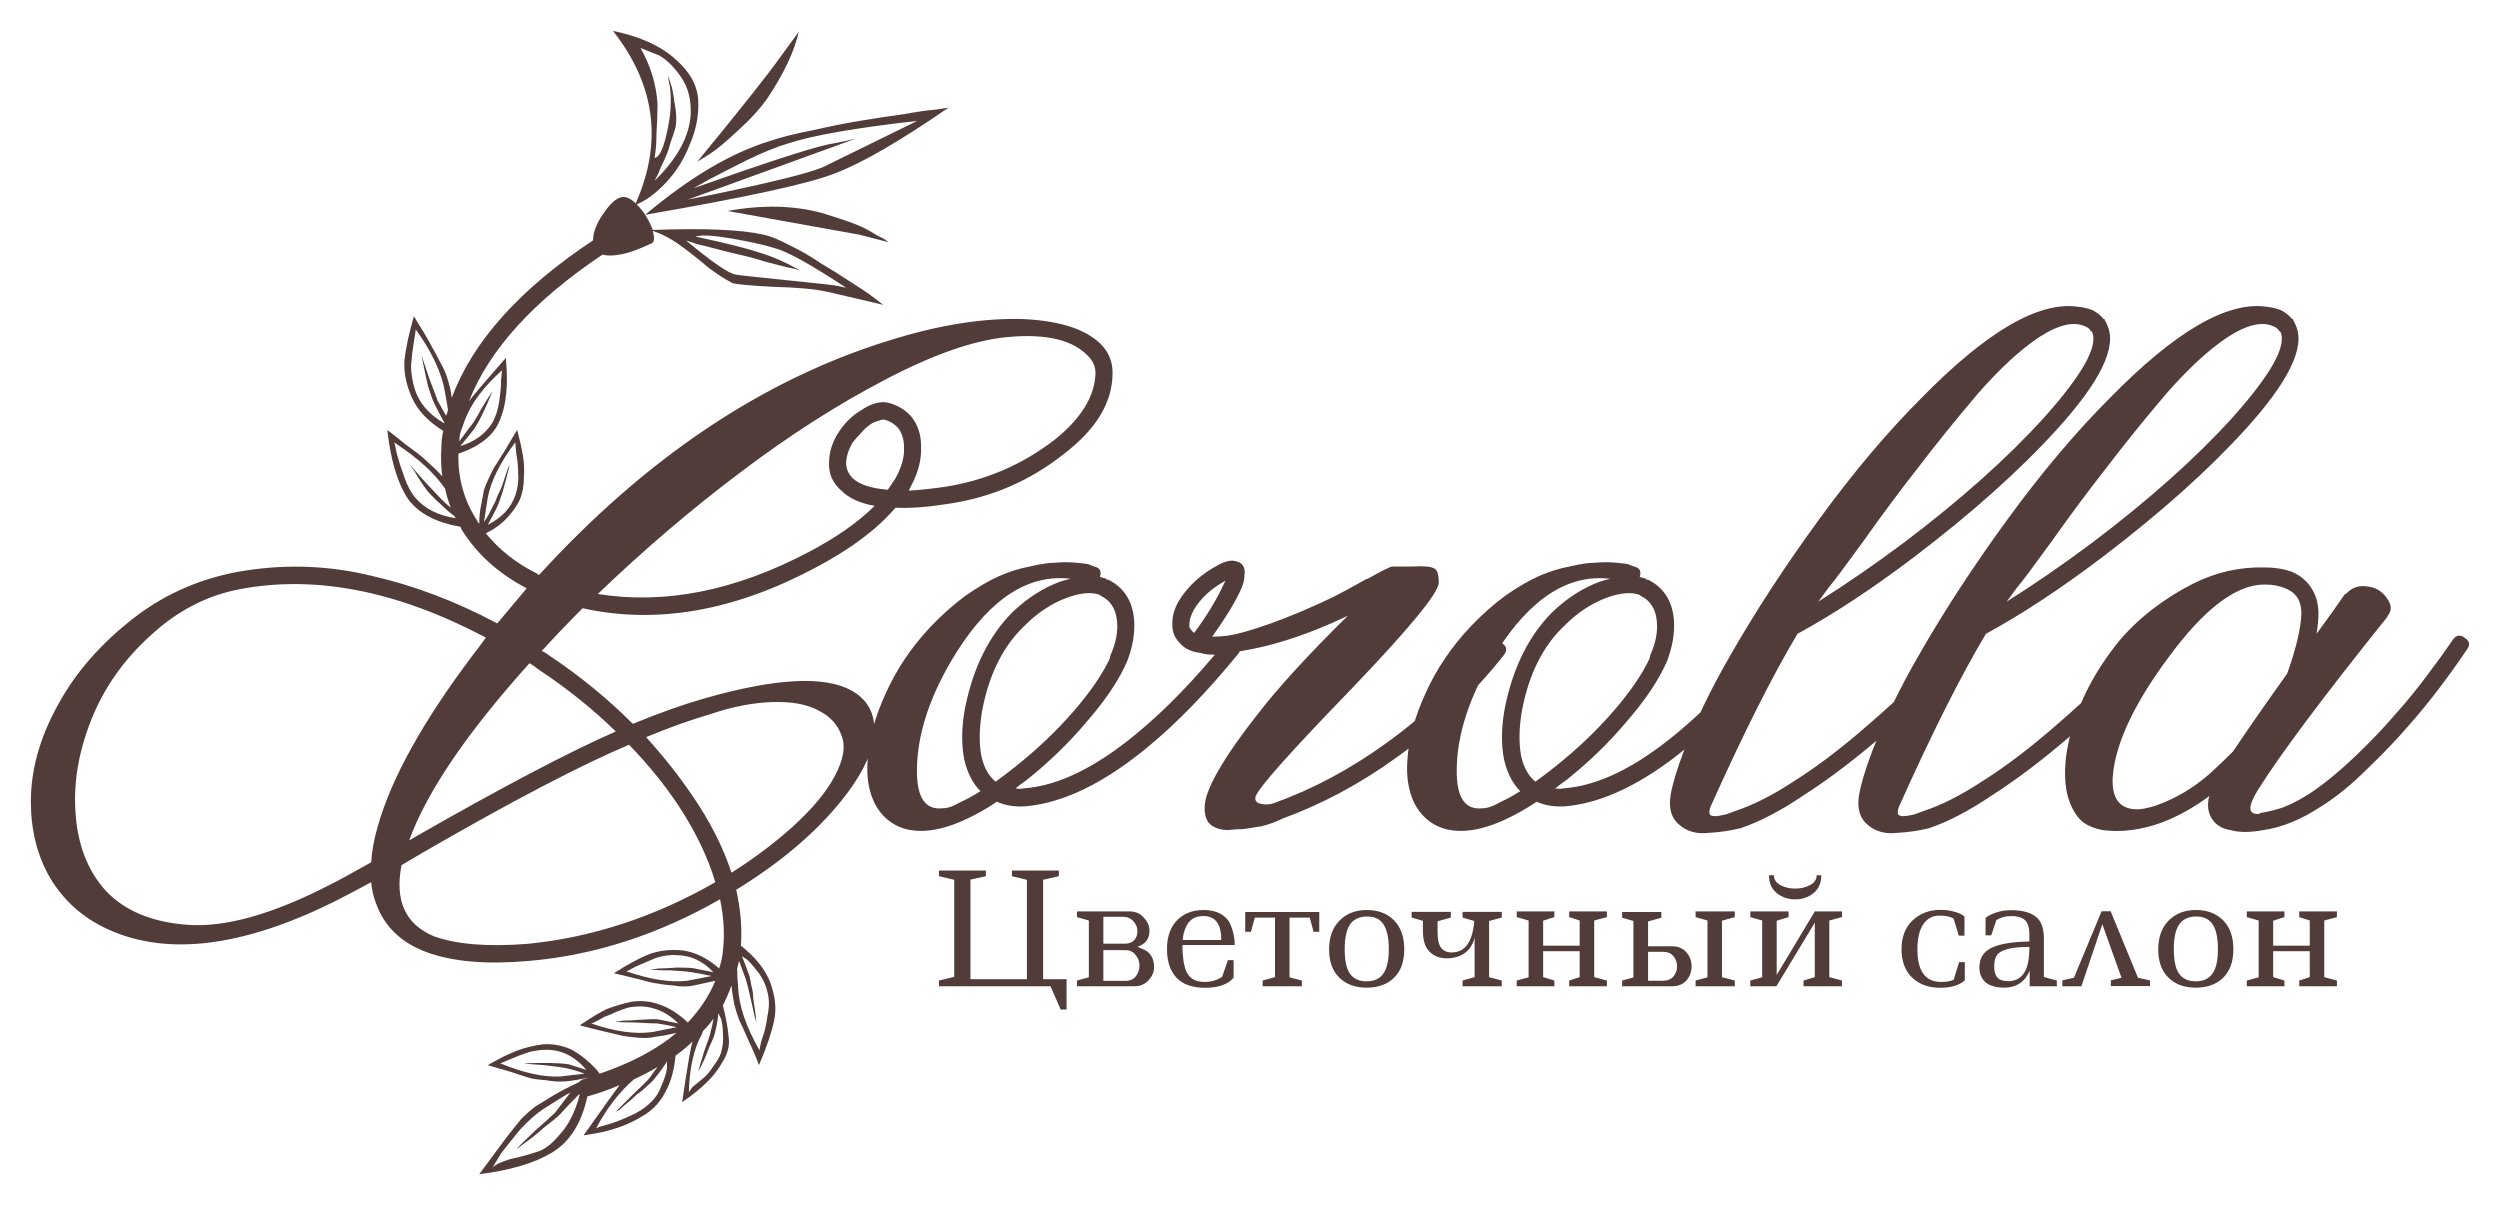 <?xml version="1.0" encoding="UTF-8"?> <svg xmlns="http://www.w3.org/2000/svg" viewBox="0 0 81.01 39.05" data-guides="{&quot;vertical&quot;:[],&quot;horizontal&quot;:[]}"><defs></defs><path fill="#513C39" stroke="none" fill-opacity="1" stroke-width="1" stroke-opacity="1" id="tSvg1212e0102ad" title="Path 8" d="M34.561 32.714C34.498 32.714 34.434 32.714 34.371 32.714C34.261 32.462 34.151 32.21 34.041 31.959C32.836 31.959 31.631 31.959 30.426 31.959C30.426 31.897 30.426 31.835 30.426 31.773C30.591 31.733 30.756 31.694 30.921 31.654C30.921 30.605 30.921 29.557 30.921 28.509C30.756 28.47 30.591 28.432 30.426 28.393C30.426 28.332 30.426 28.27 30.426 28.209C30.933 28.209 31.439 28.209 31.946 28.209C31.946 28.27 31.946 28.332 31.946 28.393C31.779 28.43 31.613 28.467 31.446 28.503C31.446 29.578 31.446 30.654 31.446 31.729C32.056 31.729 32.666 31.729 33.276 31.729C33.276 30.655 33.276 29.582 33.276 28.509C33.114 28.47 32.953 28.432 32.791 28.393C32.791 28.332 32.791 28.27 32.791 28.209C33.298 28.209 33.804 28.209 34.311 28.209C34.311 28.27 34.311 28.332 34.311 28.393C34.141 28.432 33.971 28.47 33.801 28.509C33.801 29.582 33.801 30.655 33.801 31.729C34.054 31.729 34.308 31.729 34.561 31.729C34.561 32.057 34.561 32.385 34.561 32.714ZM34.898 31.959C34.898 31.897 34.898 31.835 34.898 31.773C35.027 31.738 35.155 31.703 35.283 31.669C35.283 31.055 35.283 30.442 35.283 29.828C35.155 29.792 35.027 29.755 34.898 29.718C34.898 29.657 34.898 29.595 34.898 29.534C35.47 29.534 36.042 29.534 36.613 29.534C36.793 29.534 36.943 29.6 37.063 29.733C37.187 29.863 37.248 30.007 37.248 30.163C37.248 30.384 37.15 30.544 36.953 30.643C36.922 30.655 36.89 30.667 36.858 30.678C36.908 30.7 36.958 30.722 37.008 30.744C37.138 30.79 37.235 30.863 37.298 30.963C37.365 31.064 37.398 31.189 37.398 31.338C37.398 31.485 37.34 31.625 37.223 31.759C37.107 31.892 36.953 31.959 36.763 31.959C36.142 31.959 35.52 31.959 34.898 31.959ZM36.468 30.788C36.23 30.788 35.992 30.788 35.753 30.788C35.753 31.12 35.753 31.452 35.753 31.784C35.992 31.784 36.23 31.784 36.468 31.784C36.612 31.784 36.723 31.735 36.803 31.639C36.883 31.542 36.923 31.427 36.923 31.294C36.923 31.16 36.882 31.044 36.798 30.944C36.718 30.84 36.608 30.788 36.468 30.788ZM35.753 29.709C35.753 29.998 35.753 30.288 35.753 30.578C36.003 30.578 36.253 30.578 36.503 30.578C36.62 30.565 36.708 30.522 36.768 30.448C36.828 30.372 36.858 30.279 36.858 30.169C36.858 30.055 36.815 29.95 36.728 29.854C36.642 29.757 36.532 29.709 36.398 29.709C36.183 29.709 35.968 29.709 35.753 29.709ZM39.974 31.113C39.974 31.303 39.974 31.494 39.974 31.683C39.785 31.9 39.478 32.008 39.054 32.008C38.635 32.008 38.323 31.898 38.12 31.678C37.916 31.455 37.815 31.147 37.815 30.753C37.815 30.36 37.921 30.052 38.135 29.828C38.351 29.602 38.641 29.488 39.005 29.488C39.221 29.488 39.401 29.529 39.544 29.608C39.691 29.689 39.796 29.795 39.859 29.928C39.959 30.148 40.01 30.38 40.01 30.623C39.444 30.623 38.88 30.623 38.315 30.623C38.315 31 38.358 31.287 38.444 31.483C38.544 31.707 38.741 31.819 39.035 31.819C39.138 31.819 39.236 31.805 39.33 31.779C39.426 31.748 39.496 31.72 39.539 31.694C39.583 31.667 39.605 31.65 39.605 31.643C39.666 31.467 39.728 31.29 39.789 31.113C39.851 31.113 39.913 31.113 39.974 31.113ZM38.995 29.683C38.711 29.683 38.518 29.814 38.414 30.073C38.364 30.19 38.334 30.319 38.325 30.459C38.741 30.459 39.158 30.459 39.575 30.459C39.575 29.942 39.381 29.683 38.995 29.683ZM40.915 31.959C40.915 31.897 40.915 31.835 40.915 31.773C41.048 31.737 41.181 31.7 41.315 31.663C41.315 31.02 41.315 30.377 41.315 29.733C41.096 29.733 40.878 29.733 40.66 29.733C40.618 29.887 40.576 30.04 40.535 30.194C40.473 30.194 40.411 30.194 40.35 30.194C40.35 29.98 40.35 29.767 40.35 29.553C41.15 29.553 41.95 29.553 42.75 29.553C42.75 29.767 42.75 29.98 42.75 30.194C42.688 30.194 42.626 30.194 42.565 30.194C42.523 30.04 42.481 29.887 42.44 29.733C42.221 29.733 42.003 29.733 41.785 29.733C41.785 30.378 41.785 31.023 41.785 31.669C41.918 31.703 42.051 31.738 42.185 31.773C42.185 31.835 42.185 31.897 42.185 31.959C41.761 31.959 41.338 31.959 40.915 31.959ZM45.003 30.764C45.003 30.404 44.948 30.137 44.838 29.963C44.728 29.787 44.548 29.698 44.298 29.698C44.052 29.698 43.868 29.784 43.748 29.953C43.632 30.12 43.573 30.389 43.573 30.759C43.573 31.128 43.632 31.395 43.748 31.558C43.865 31.718 44.043 31.799 44.283 31.799C44.527 31.799 44.707 31.717 44.823 31.553C44.943 31.387 45.003 31.123 45.003 30.764ZM43.068 30.764C43.068 30.37 43.18 30.06 43.403 29.834C43.627 29.604 43.922 29.488 44.288 29.488C44.658 29.488 44.953 29.6 45.173 29.823C45.393 30.047 45.503 30.358 45.503 30.759C45.503 31.159 45.393 31.467 45.173 31.683C44.953 31.897 44.657 32.004 44.283 32.004C43.913 32.004 43.618 31.895 43.398 31.678C43.178 31.462 43.068 31.157 43.068 30.764ZM47.393 31.959C47.393 31.897 47.393 31.835 47.393 31.773C47.523 31.737 47.653 31.7 47.783 31.663C47.783 31.237 47.783 30.81 47.783 30.384C47.727 30.604 47.62 30.77 47.463 30.884C47.306 30.997 47.111 31.053 46.878 31.053C46.648 31.053 46.462 30.98 46.318 30.834C46.178 30.687 46.108 30.467 46.108 30.174C46.108 30.062 46.108 29.95 46.108 29.838C45.986 29.803 45.865 29.768 45.743 29.733C45.743 29.672 45.743 29.61 45.743 29.549C46.166 29.549 46.59 29.549 47.013 29.549C47.013 29.61 47.013 29.672 47.013 29.733C46.87 29.773 46.727 29.814 46.583 29.854C46.583 29.974 46.583 30.093 46.583 30.213C46.583 30.447 46.621 30.613 46.698 30.713C46.775 30.814 46.89 30.863 47.043 30.863C47.473 30.863 47.717 30.523 47.773 29.843C47.647 29.807 47.52 29.77 47.393 29.733C47.393 29.672 47.393 29.61 47.393 29.549C47.816 29.549 48.24 29.549 48.663 29.549C48.663 29.61 48.663 29.672 48.663 29.733C48.526 29.77 48.39 29.807 48.253 29.843C48.253 30.45 48.253 31.057 48.253 31.663C48.39 31.7 48.526 31.737 48.663 31.773C48.663 31.835 48.663 31.897 48.663 31.959C48.24 31.959 47.816 31.959 47.393 31.959ZM50.849 31.959C50.849 31.897 50.849 31.835 50.849 31.773C50.962 31.737 51.075 31.7 51.188 31.663C51.188 31.384 51.188 31.104 51.188 30.823C50.794 30.823 50.398 30.823 50.004 30.823C50.004 31.104 50.004 31.384 50.004 31.663C50.125 31.7 50.247 31.737 50.368 31.773C50.368 31.835 50.368 31.897 50.368 31.959C49.962 31.959 49.555 31.959 49.148 31.959C49.148 31.897 49.148 31.835 49.148 31.773C49.277 31.738 49.405 31.703 49.533 31.669C49.533 31.055 49.533 30.442 49.533 29.828C49.405 29.792 49.277 29.755 49.148 29.718C49.148 29.657 49.148 29.595 49.148 29.534C49.555 29.534 49.962 29.534 50.368 29.534C50.368 29.595 50.368 29.657 50.368 29.718C50.247 29.757 50.125 29.795 50.004 29.834C50.004 30.104 50.004 30.373 50.004 30.643C50.398 30.643 50.794 30.643 51.188 30.643C51.188 30.372 51.188 30.1 51.188 29.828C51.075 29.792 50.962 29.755 50.849 29.718C50.849 29.657 50.849 29.595 50.849 29.534C51.255 29.534 51.662 29.534 52.069 29.534C52.069 29.595 52.069 29.657 52.069 29.718C51.932 29.755 51.795 29.792 51.658 29.828C51.658 30.44 51.658 31.052 51.658 31.663C51.795 31.7 51.932 31.737 52.069 31.773C52.069 31.835 52.069 31.897 52.069 31.959C51.662 31.959 51.255 31.959 50.849 31.959ZM52.564 29.553C52.987 29.553 53.411 29.553 53.834 29.553C53.834 29.615 53.834 29.677 53.834 29.738C53.691 29.779 53.547 29.819 53.404 29.858C53.404 30.127 53.404 30.395 53.404 30.663C53.664 30.663 53.924 30.663 54.184 30.663C54.381 30.663 54.534 30.729 54.644 30.858C54.758 30.985 54.814 31.137 54.814 31.314C54.814 31.49 54.759 31.642 54.649 31.768C54.539 31.895 54.384 31.959 54.184 31.959C53.644 31.959 53.104 31.959 52.564 31.959C52.564 31.897 52.564 31.835 52.564 31.773C52.686 31.74 52.807 31.707 52.929 31.674C52.929 31.064 52.929 30.453 52.929 29.843C52.807 29.808 52.686 29.773 52.564 29.738C52.564 29.677 52.564 29.615 52.564 29.553ZM53.894 30.843C53.731 30.843 53.568 30.843 53.404 30.843C53.404 31.155 53.404 31.467 53.404 31.779C53.568 31.779 53.731 31.779 53.894 31.779C54.038 31.779 54.148 31.733 54.224 31.643C54.304 31.55 54.344 31.44 54.344 31.314C54.344 31.187 54.304 31.077 54.224 30.983C54.148 30.89 54.038 30.843 53.894 30.843ZM56.214 31.959C55.791 31.959 55.367 31.959 54.944 31.959C54.944 31.897 54.944 31.835 54.944 31.773C55.072 31.738 55.201 31.703 55.329 31.669C55.329 31.055 55.329 30.442 55.329 29.828C55.201 29.792 55.072 29.755 54.944 29.718C54.944 29.657 54.944 29.595 54.944 29.534C55.367 29.534 55.791 29.534 56.214 29.534C56.214 29.595 56.214 29.657 56.214 29.718C56.076 29.757 55.938 29.795 55.799 29.834C55.799 30.444 55.799 31.053 55.799 31.663C55.938 31.7 56.076 31.737 56.214 31.773C56.214 31.835 56.214 31.897 56.214 31.959ZM58.867 28.363C58.917 28.363 58.967 28.363 59.017 28.363C59.017 28.61 58.934 28.802 58.767 28.939C58.6 29.075 58.402 29.143 58.172 29.143C57.942 29.143 57.742 29.075 57.572 28.939C57.405 28.802 57.322 28.61 57.322 28.363C57.375 28.363 57.428 28.363 57.482 28.363C57.482 28.497 57.55 28.602 57.687 28.678C57.827 28.755 57.989 28.794 58.172 28.794C58.358 28.794 58.52 28.755 58.657 28.678C58.797 28.602 58.867 28.497 58.867 28.363ZM58.442 31.959C58.442 31.897 58.442 31.835 58.442 31.773C58.563 31.737 58.685 31.7 58.807 31.663C58.807 31.075 58.807 30.487 58.807 29.898C58.392 30.585 57.977 31.272 57.562 31.959C57.28 31.959 56.998 31.959 56.717 31.959C56.717 31.897 56.717 31.835 56.717 31.773C56.845 31.738 56.973 31.703 57.102 31.669C57.102 31.055 57.102 30.442 57.102 29.828C56.973 29.792 56.845 29.755 56.717 29.718C56.717 29.657 56.717 29.595 56.717 29.534C57.13 29.534 57.543 29.534 57.957 29.534C57.957 29.595 57.957 29.657 57.957 29.718C57.828 29.757 57.7 29.795 57.572 29.834C57.572 30.42 57.572 31.007 57.572 31.593C57.983 30.907 58.395 30.22 58.807 29.534C59.1 29.534 59.393 29.534 59.687 29.534C59.687 29.595 59.687 29.657 59.687 29.718C59.55 29.755 59.413 29.792 59.277 29.828C59.277 30.44 59.277 31.052 59.277 31.663C59.413 31.7 59.55 31.737 59.687 31.773C59.687 31.835 59.687 31.897 59.687 31.959C59.272 31.959 58.857 31.959 58.442 31.959ZM63.667 31.178C63.667 31.375 63.667 31.572 63.667 31.768C63.49 31.928 63.221 32.008 62.857 32.008C62.494 32.008 62.196 31.898 61.962 31.678C61.732 31.459 61.617 31.152 61.617 30.759C61.617 30.365 61.736 30.055 61.972 29.828C62.212 29.599 62.517 29.483 62.887 29.483C63.041 29.483 63.189 29.503 63.332 29.544C63.475 29.58 63.584 29.632 63.657 29.698C63.657 29.905 63.657 30.112 63.657 30.319C63.596 30.319 63.534 30.319 63.472 30.319C63.417 30.137 63.362 29.955 63.307 29.773C63.214 29.703 63.059 29.669 62.842 29.669C62.626 29.669 62.452 29.762 62.322 29.948C62.196 30.135 62.132 30.407 62.132 30.764C62.132 31.467 62.389 31.819 62.902 31.819C63.072 31.819 63.207 31.795 63.307 31.748C63.365 31.558 63.424 31.369 63.482 31.178C63.544 31.178 63.605 31.178 63.667 31.178ZM66.65 31.959C66.356 31.959 66.063 31.959 65.77 31.959C65.77 31.79 65.77 31.622 65.77 31.453C65.613 31.82 65.338 32.004 64.945 32.004C64.682 32.004 64.482 31.947 64.345 31.834C64.208 31.717 64.14 31.555 64.14 31.349C64.14 31.055 64.268 30.845 64.525 30.718C64.785 30.588 65.197 30.518 65.76 30.509C65.76 30.437 65.76 30.365 65.76 30.294C65.76 30.057 65.712 29.897 65.615 29.814C65.518 29.727 65.375 29.683 65.185 29.683C64.995 29.683 64.83 29.727 64.69 29.814C64.635 29.979 64.58 30.143 64.525 30.308C64.463 30.308 64.401 30.308 64.34 30.308C64.34 30.12 64.34 29.932 64.34 29.744C64.423 29.674 64.538 29.615 64.685 29.569C64.832 29.518 64.992 29.494 65.165 29.494C65.518 29.494 65.783 29.562 65.96 29.698C66.14 29.832 66.23 30.07 66.23 30.413C66.23 30.828 66.23 31.244 66.23 31.659C66.37 31.697 66.51 31.735 66.65 31.773C66.65 31.835 66.65 31.897 66.65 31.959ZM65.075 31.794C65.288 31.794 65.455 31.712 65.575 31.549C65.698 31.382 65.76 31.093 65.76 30.683C65.187 30.683 64.837 30.772 64.71 30.948C64.65 31.032 64.62 31.155 64.62 31.319C64.62 31.482 64.655 31.602 64.725 31.678C64.798 31.755 64.915 31.794 65.075 31.794ZM66.829 31.959C66.829 31.895 66.829 31.832 66.829 31.768C66.954 31.74 67.079 31.712 67.204 31.683C67.503 30.965 67.801 30.247 68.1 29.529C68.198 29.529 68.296 29.529 68.394 29.529C68.689 30.247 68.984 30.965 69.279 31.683C69.409 31.712 69.54 31.74 69.669 31.768C69.669 31.83 69.669 31.892 69.669 31.953C69.246 31.953 68.823 31.953 68.4 31.953C68.4 31.892 68.4 31.83 68.4 31.768C68.514 31.74 68.629 31.712 68.745 31.683C68.538 31.105 68.331 30.527 68.124 29.948C67.898 30.619 67.671 31.288 67.445 31.959C67.24 31.959 67.034 31.959 66.829 31.959ZM71.87 30.764C71.87 30.404 71.815 30.137 71.705 29.963C71.595 29.787 71.415 29.698 71.165 29.698C70.918 29.698 70.735 29.784 70.615 29.953C70.499 30.12 70.44 30.389 70.44 30.759C70.44 31.128 70.499 31.395 70.615 31.558C70.732 31.718 70.91 31.799 71.15 31.799C71.394 31.799 71.573 31.717 71.69 31.553C71.81 31.387 71.87 31.123 71.87 30.764ZM69.935 30.764C69.935 30.37 70.047 30.06 70.27 29.834C70.493 29.604 70.788 29.488 71.155 29.488C71.525 29.488 71.82 29.6 72.04 29.823C72.26 30.047 72.37 30.358 72.37 30.759C72.37 31.159 72.26 31.467 72.04 31.683C71.82 31.897 71.523 32.004 71.15 32.004C70.78 32.004 70.485 31.895 70.265 31.678C70.045 31.462 69.935 31.157 69.935 30.764ZM74.505 31.959C74.505 31.897 74.505 31.835 74.505 31.773C74.618 31.737 74.732 31.7 74.845 31.663C74.845 31.384 74.845 31.104 74.845 30.823C74.45 30.823 74.055 30.823 73.66 30.823C73.66 31.104 73.66 31.384 73.66 31.663C73.782 31.7 73.903 31.737 74.025 31.773C74.025 31.835 74.025 31.897 74.025 31.959C73.618 31.959 73.212 31.959 72.805 31.959C72.805 31.897 72.805 31.835 72.805 31.773C72.933 31.738 73.062 31.703 73.19 31.669C73.19 31.055 73.19 30.442 73.19 29.828C73.062 29.792 72.933 29.755 72.805 29.718C72.805 29.657 72.805 29.595 72.805 29.534C73.212 29.534 73.618 29.534 74.025 29.534C74.025 29.595 74.025 29.657 74.025 29.718C73.903 29.757 73.782 29.795 73.66 29.834C73.66 30.104 73.66 30.373 73.66 30.643C74.055 30.643 74.45 30.643 74.845 30.643C74.845 30.372 74.845 30.1 74.845 29.828C74.732 29.792 74.618 29.755 74.505 29.718C74.505 29.657 74.505 29.595 74.505 29.534C74.912 29.534 75.318 29.534 75.725 29.534C75.725 29.595 75.725 29.657 75.725 29.718C75.588 29.755 75.452 29.792 75.315 29.828C75.315 30.44 75.315 31.052 75.315 31.663C75.452 31.7 75.588 31.737 75.725 31.773C75.725 31.835 75.725 31.897 75.725 31.959C75.318 31.959 74.912 31.959 74.505 31.959Z"></path><path fill="#513C39" stroke="none" fill-opacity="1" stroke-width="1" stroke-opacity="1" id="tSvg7e4a7ac45c" title="Path 9" d="M24.869 3.181C24.624 3.529 24.306 3.877 23.917 4.226C23.548 4.574 23.241 4.83 22.995 4.994C22.862 5.076 22.729 5.157 22.596 5.239C24.009 3.519 24.91 2.382 25.299 1.829C25.494 1.563 25.689 1.297 25.883 1.031C25.74 1.666 25.402 2.382 24.869 3.181ZM35.744 11.23C35.949 11.476 36.051 11.752 36.051 12.059C36.051 12.069 36.051 12.08 36.051 12.09C36.051 13.032 35.529 13.902 34.485 14.701C33.379 15.582 32.119 16.125 30.706 16.329C30.071 16.432 29.508 16.473 29.017 16.452C28.423 17.149 27.562 17.794 26.436 18.388C23.794 19.801 21.275 20.241 18.879 19.709C18.408 20.18 17.968 20.64 17.558 21.091C17.64 21.132 17.722 21.183 17.804 21.245C18.787 21.9 19.688 22.637 20.507 23.456C21.347 23.108 22.125 22.832 22.842 22.627C25.136 21.972 26.723 21.89 27.603 22.381C28.177 22.709 28.412 23.231 28.31 23.948C28.208 24.542 27.859 25.207 27.265 25.945C26.426 26.989 25.289 27.952 23.856 28.832C23.999 29.467 24.05 30.072 24.009 30.645C24.48 31.014 24.798 31.413 24.962 31.843C25.125 32.294 25.166 32.703 25.084 33.072C25.003 33.461 24.839 33.942 24.593 34.516C24.531 34.331 24.419 34.065 24.255 33.717C24.112 33.389 24.009 33.164 23.948 33.041C23.907 32.939 23.856 32.775 23.794 32.55C23.753 32.345 23.723 32.14 23.702 31.935C23.62 32.16 23.528 32.376 23.425 32.58C23.528 32.99 23.589 33.328 23.61 33.594C23.651 33.86 23.589 34.127 23.425 34.393C23.262 34.679 23.077 34.915 22.873 35.099C22.688 35.284 22.432 35.488 22.105 35.714C22.268 34.587 22.381 33.932 22.442 33.748C22.299 33.891 22.115 34.045 21.89 34.208C21.849 34.659 21.746 35.038 21.582 35.345C21.419 35.673 21.193 35.929 20.907 36.113C20.62 36.297 20.323 36.441 20.016 36.543C19.729 36.645 19.36 36.727 18.91 36.789C19.606 35.806 19.995 35.263 20.077 35.161C19.749 35.304 19.401 35.427 19.033 35.529C18.848 36.389 18.469 36.994 17.896 37.342C17.323 37.69 16.534 37.925 15.53 38.048C15.653 37.885 15.827 37.649 16.053 37.342C16.278 37.035 16.432 36.83 16.514 36.727C16.595 36.625 16.718 36.471 16.882 36.267C17.067 36.082 17.23 35.939 17.374 35.837C17.517 35.755 17.701 35.642 17.927 35.499C18.172 35.355 18.449 35.212 18.756 35.069C18.797 35.028 18.838 34.997 18.879 34.976C18.961 34.956 19.033 34.935 19.094 34.915C18.807 34.976 18.561 35.017 18.357 35.038C18.172 35.058 17.957 35.048 17.712 35.007C17.466 34.987 17.302 34.966 17.22 34.946C17.138 34.925 16.913 34.853 16.544 34.731C16.196 34.628 15.95 34.557 15.807 34.516C16.155 34.311 16.462 34.157 16.729 34.055C16.995 33.952 17.282 33.881 17.589 33.84C17.896 33.819 18.193 33.87 18.48 33.993C18.766 34.137 19.053 34.362 19.34 34.669C19.37 34.71 19.401 34.751 19.432 34.792C20.456 34.444 21.285 34.004 21.92 33.471C21.654 33.533 21.429 33.574 21.244 33.594C21.081 33.635 20.886 33.645 20.661 33.625C20.435 33.604 20.272 33.584 20.169 33.563C20.087 33.543 19.872 33.492 19.524 33.41C19.176 33.328 18.93 33.266 18.787 33.225C19.114 33 19.401 32.826 19.647 32.703C19.913 32.601 20.19 32.519 20.476 32.457C20.784 32.416 21.081 32.447 21.367 32.55C21.674 32.652 21.982 32.846 22.289 33.133C22.678 32.724 22.975 32.273 23.18 31.782C22.893 31.843 22.657 31.894 22.473 31.935C22.289 31.976 22.074 31.976 21.828 31.935C21.582 31.915 21.419 31.894 21.337 31.874C21.255 31.874 21.029 31.823 20.661 31.72C20.313 31.638 20.057 31.577 19.893 31.536C20.343 31.249 20.722 31.044 21.029 30.921C21.357 30.799 21.726 30.758 22.135 30.799C22.545 30.86 22.934 31.055 23.303 31.382C23.364 31.198 23.405 31.014 23.425 30.829C23.425 30.819 23.425 30.809 23.425 30.799C23.487 30.287 23.456 29.733 23.333 29.14C21.326 30.287 19.268 30.952 17.159 31.136C15.787 31.259 14.681 31.167 13.841 30.86C13.001 30.553 12.448 30.02 12.182 29.262C12.1 29.058 12.049 28.832 12.028 28.587C11.537 28.853 11.127 29.068 10.8 29.232C7.851 30.686 5.424 30.983 3.519 30.123C2.7 29.754 2.065 29.191 1.614 28.433C1.205 27.716 1 26.897 1 25.976C1 24.951 1.287 23.917 1.86 22.873C2.433 21.808 3.263 20.855 4.348 20.016C5.413 19.197 6.632 18.685 8.004 18.48C9.376 18.275 10.728 18.336 12.059 18.664C13.411 18.971 14.762 19.483 16.114 20.2C16.421 19.831 16.739 19.453 17.067 19.064C16.165 18.592 15.469 17.968 14.977 17.189C14.957 17.149 14.937 17.108 14.916 17.067C14.076 16.923 13.493 16.596 13.165 16.084C12.858 15.572 12.653 14.855 12.551 13.933C12.714 14.056 12.909 14.21 13.134 14.394C13.36 14.558 13.523 14.681 13.626 14.763C13.728 14.845 13.841 14.947 13.964 15.07C14.107 15.193 14.23 15.316 14.332 15.438C14.291 15.131 14.281 14.824 14.302 14.517C14.302 14.333 14.322 14.148 14.363 13.964C13.872 13.657 13.534 13.298 13.349 12.889C13.165 12.479 13.083 12.08 13.104 11.691C13.145 11.302 13.247 10.82 13.411 10.247C13.513 10.411 13.626 10.595 13.749 10.8C13.872 11.005 13.964 11.168 14.025 11.291C14.087 11.394 14.158 11.527 14.24 11.691C14.322 11.834 14.384 11.957 14.425 12.059C14.466 12.162 14.507 12.285 14.547 12.428C14.588 12.571 14.619 12.725 14.64 12.889C15.315 11.066 16.841 9.366 19.217 7.789C19.217 7.543 19.319 7.267 19.524 6.96C19.729 6.653 19.913 6.468 20.077 6.407C20.241 6.345 20.415 6.407 20.599 6.591C21.48 4.605 21.234 2.741 19.862 1C20.743 1.184 21.419 1.492 21.89 1.922C22.361 2.331 22.606 2.782 22.627 3.273C22.647 3.744 22.555 4.215 22.35 4.686C22.166 5.157 21.91 5.567 21.582 5.915C21.255 6.263 20.937 6.499 20.63 6.622C20.732 6.724 20.825 6.837 20.907 6.96C22.34 5.752 23.692 4.953 24.962 4.564C25.33 4.441 25.781 4.328 26.313 4.226C26.846 4.103 27.358 4 27.849 3.918C28.341 3.837 28.812 3.765 29.262 3.704C29.713 3.622 30.071 3.57 30.337 3.55C30.471 3.529 30.604 3.509 30.737 3.488C29.16 4.574 27.941 5.28 27.081 5.608C26.282 5.936 24.224 6.386 20.907 6.96C21.009 7.124 21.091 7.287 21.152 7.451C22.832 7.39 24.03 7.441 24.747 7.605C24.951 7.646 25.228 7.758 25.576 7.943C25.924 8.107 26.262 8.301 26.59 8.527C26.938 8.731 27.265 8.936 27.573 9.141C27.9 9.346 28.156 9.52 28.341 9.663C28.433 9.735 28.525 9.806 28.617 9.878C28.105 9.755 27.491 9.612 26.774 9.448C26.405 9.366 25.832 9.315 25.054 9.294C24.296 9.254 23.856 9.213 23.733 9.172C23.528 9.069 23.272 8.905 22.965 8.68C22.678 8.434 22.381 8.199 22.074 7.973C21.767 7.748 21.459 7.584 21.152 7.482C21.214 7.707 21.203 7.84 21.122 7.881C20.691 8.086 20.343 8.209 20.077 8.25C19.852 8.291 19.667 8.291 19.524 8.25C17.292 9.745 15.848 11.332 15.193 13.012C15.254 12.909 15.653 12.438 16.391 11.598C16.473 12.438 16.411 13.104 16.206 13.595C16.022 14.087 15.571 14.456 14.855 14.701C14.834 15.5 15.039 16.227 15.469 16.882C15.469 16.903 15.489 16.933 15.53 16.974C15.53 16.749 15.551 16.544 15.592 16.36C15.633 16.155 15.664 15.992 15.684 15.869C15.725 15.746 15.787 15.602 15.868 15.438C15.95 15.254 16.022 15.121 16.083 15.039C16.145 14.937 16.247 14.773 16.391 14.548C16.534 14.302 16.657 14.097 16.759 13.933C16.841 14.24 16.903 14.517 16.944 14.763C16.985 14.988 16.995 15.234 16.974 15.5C16.974 15.746 16.933 15.971 16.851 16.176C16.77 16.36 16.636 16.555 16.452 16.759C16.268 16.964 16.032 17.138 15.745 17.282C16.176 17.814 16.718 18.244 17.374 18.572C17.404 18.592 17.435 18.613 17.466 18.633C20.927 14.845 24.695 12.315 28.771 11.046C30.389 10.534 31.853 10.298 33.164 10.339C34.413 10.4 35.273 10.697 35.744 11.23ZM24.624 8.189C25.033 8.312 25.474 8.506 25.945 8.772C25.842 8.731 25.678 8.69 25.453 8.649C25.228 8.588 24.992 8.527 24.747 8.465C24.501 8.383 24.235 8.312 23.948 8.25C23.681 8.189 23.436 8.127 23.21 8.066C22.985 8.004 22.78 7.953 22.596 7.912C22.412 7.851 22.289 7.81 22.227 7.789C23.067 8.486 23.6 8.854 23.825 8.895C23.927 8.916 24.48 8.977 25.484 9.079C26.508 9.182 27.061 9.243 27.143 9.264C27.235 9.284 27.327 9.305 27.419 9.325C26.272 8.568 25.494 8.137 25.084 8.035C24.757 7.933 24.296 7.83 23.702 7.728C23.108 7.625 22.719 7.605 22.535 7.666C23.497 7.871 24.194 8.045 24.624 8.189ZM26.805 4.686C27.358 4.584 27.685 4.512 27.788 4.471C25.955 5.137 24.122 5.803 22.289 6.468C24.644 5.997 26.098 5.649 26.651 5.424C27.675 4.922 28.699 4.42 29.723 3.918C27.716 4.144 26.313 4.389 25.515 4.656C25.166 4.758 24.736 4.932 24.224 5.178C23.733 5.424 23.313 5.639 22.965 5.823C22.801 5.915 22.637 6.008 22.473 6.1C24.726 5.301 26.17 4.83 26.805 4.686ZM20.753 1.553C21.081 2.127 21.265 2.731 21.306 3.365C21.306 3.693 21.296 3.99 21.275 4.256C21.275 4.502 21.265 4.707 21.244 4.871C21.234 4.953 21.224 5.035 21.214 5.117C21.378 5.096 21.521 4.768 21.644 4.133C21.705 3.847 21.736 3.56 21.736 3.273C21.736 2.987 21.715 2.782 21.674 2.659C21.664 2.587 21.654 2.516 21.644 2.444C21.664 2.505 21.695 2.598 21.736 2.72C21.777 2.823 21.818 3.028 21.859 3.335C21.92 3.642 21.93 3.908 21.89 4.133C21.849 4.277 21.797 4.431 21.736 4.594C21.695 4.758 21.644 4.912 21.582 5.055C21.521 5.199 21.459 5.332 21.398 5.455C21.357 5.577 21.316 5.67 21.275 5.731C21.255 5.772 21.234 5.813 21.214 5.854C21.951 5.137 22.34 4.42 22.381 3.704C22.401 3.232 22.299 2.833 22.074 2.505C21.849 2.178 21.613 1.942 21.367 1.799C21.163 1.717 20.958 1.635 20.753 1.553ZM14.916 14.025C14.896 14.107 14.885 14.2 14.885 14.302C14.988 14.159 15.1 14.005 15.223 13.841C15.305 13.759 15.428 13.565 15.592 13.257C15.776 12.95 15.899 12.756 15.961 12.674C15.694 13.329 15.479 13.759 15.315 13.964C15.182 14.128 15.049 14.292 14.916 14.456C15.387 14.312 15.735 14.056 15.961 13.688C16.063 13.503 16.135 13.278 16.176 13.012C16.217 12.745 16.237 12.51 16.237 12.305C16.258 12.1 16.268 11.998 16.268 11.998C15.674 12.53 15.274 13.063 15.07 13.595C15.008 13.759 14.957 13.902 14.916 14.025ZM13.441 12.612C13.585 13.063 13.902 13.431 14.394 13.718C14.394 13.708 14.394 13.698 14.394 13.688C14.312 13.544 14.21 13.35 14.087 13.104C14.025 12.981 13.954 12.786 13.872 12.52C13.81 12.254 13.759 12.018 13.718 11.813C13.697 11.711 13.677 11.609 13.657 11.506C13.697 11.629 13.779 11.875 13.902 12.244C14.046 12.612 14.138 12.858 14.179 12.981C14.281 13.165 14.373 13.329 14.455 13.472C14.476 13.431 14.496 13.37 14.517 13.288C14.496 13.145 14.466 12.96 14.425 12.735C14.322 12.1 14.005 11.414 13.472 10.677C13.472 10.697 13.452 10.831 13.411 11.076C13.37 11.322 13.339 11.578 13.319 11.844C13.319 12.09 13.36 12.346 13.441 12.612ZM13.472 16.145C13.779 16.493 14.21 16.708 14.762 16.79C14.752 16.77 14.742 16.749 14.732 16.729C14.588 16.626 14.435 16.493 14.271 16.329C14.169 16.247 14.025 16.104 13.841 15.899C13.677 15.674 13.544 15.469 13.441 15.285C13.38 15.203 13.319 15.121 13.257 15.039C13.339 15.121 13.513 15.316 13.779 15.623C14.046 15.909 14.22 16.094 14.302 16.176C14.404 16.278 14.507 16.37 14.609 16.452C14.527 16.247 14.466 16.043 14.425 15.838C14.076 15.326 13.523 14.824 12.766 14.333C12.786 14.353 12.817 14.476 12.858 14.701C12.919 14.927 13.001 15.182 13.104 15.469C13.206 15.756 13.329 15.981 13.472 16.145ZM15.807 16.114C15.766 16.381 15.725 16.647 15.684 16.913C15.787 16.77 15.889 16.585 15.991 16.36C16.032 16.299 16.073 16.206 16.114 16.084C16.176 15.961 16.227 15.848 16.268 15.746C16.309 15.623 16.35 15.5 16.391 15.377C16.432 15.234 16.473 15.131 16.514 15.07C16.35 15.766 16.206 16.237 16.083 16.483C15.991 16.657 15.899 16.831 15.807 17.005C16.258 16.78 16.555 16.462 16.698 16.053C16.78 15.807 16.811 15.572 16.79 15.346C16.79 15.121 16.77 14.906 16.729 14.701C16.708 14.476 16.698 14.353 16.698 14.333C16.206 14.988 15.909 15.582 15.807 16.114ZM22.412 31.505C22.309 31.485 22.084 31.464 21.736 31.444C21.388 31.444 21.163 31.433 21.06 31.413C21.142 31.413 21.234 31.403 21.337 31.382C21.459 31.382 21.664 31.372 21.951 31.352C22.238 31.352 22.422 31.362 22.504 31.382C22.709 31.423 22.913 31.464 23.118 31.505C22.77 31.136 22.371 30.952 21.92 30.952C21.736 30.932 21.511 30.962 21.244 31.044C20.999 31.147 20.784 31.239 20.599 31.321C20.415 31.423 20.313 31.474 20.292 31.474C21.07 31.741 21.726 31.843 22.258 31.782C22.524 31.73 22.791 31.679 23.057 31.628C22.893 31.587 22.678 31.546 22.412 31.505ZM18.326 34.608C18.224 34.587 17.998 34.557 17.65 34.516C17.302 34.495 17.077 34.475 16.974 34.454C17.671 34.434 18.152 34.444 18.418 34.485C18.613 34.546 18.807 34.608 19.002 34.669C18.674 34.28 18.295 34.065 17.865 34.024C17.66 34.004 17.425 34.024 17.159 34.086C16.913 34.167 16.698 34.249 16.514 34.331C16.329 34.413 16.227 34.454 16.206 34.454C16.944 34.761 17.589 34.905 18.142 34.884C18.408 34.854 18.674 34.823 18.94 34.792C18.797 34.731 18.592 34.669 18.326 34.608ZM15.961 37.833C16.063 37.731 16.258 37.639 16.544 37.557C16.831 37.495 17.097 37.424 17.343 37.342C17.609 37.28 17.875 37.086 18.142 36.758C18.428 36.451 18.643 36.021 18.787 35.468C18.776 35.468 18.766 35.468 18.756 35.468C18.551 35.673 18.346 35.888 18.142 36.113C18.039 36.215 17.865 36.359 17.619 36.543C17.394 36.748 17.189 36.912 17.005 37.035C16.913 37.106 16.821 37.178 16.729 37.25C16.811 37.147 17.015 36.943 17.343 36.635C17.671 36.349 17.886 36.154 17.988 36.052C18.152 35.837 18.316 35.621 18.48 35.407C18.418 35.427 18.131 35.601 17.619 35.929C17.394 36.072 17.138 36.297 16.851 36.605C16.585 36.932 16.38 37.188 16.237 37.373C16.114 37.577 16.022 37.731 15.961 37.833ZM20.384 36.175C20.671 36.052 20.896 35.908 21.06 35.744C21.224 35.601 21.347 35.417 21.429 35.191C21.531 34.966 21.593 34.772 21.613 34.608C21.613 34.536 21.613 34.464 21.613 34.393C21.531 34.536 21.398 34.72 21.214 34.946C21.152 35.028 21.07 35.109 20.968 35.191C20.866 35.294 20.753 35.386 20.63 35.468C20.528 35.57 20.425 35.663 20.323 35.744C20.22 35.826 20.139 35.898 20.077 35.959C20.036 35.98 19.995 36 19.954 36.021C20.036 35.939 20.22 35.755 20.507 35.468C20.794 35.202 20.978 35.017 21.06 34.915C21.142 34.792 21.224 34.679 21.306 34.577C21.06 34.72 20.804 34.853 20.538 34.976C20.067 35.386 19.657 35.919 19.309 36.574C19.309 36.553 19.422 36.512 19.647 36.451C19.872 36.389 20.118 36.297 20.384 36.175ZM21.306 33.164C21.183 33.164 20.947 33.154 20.599 33.133C20.251 33.133 20.026 33.123 19.923 33.102C20.005 33.102 20.098 33.092 20.2 33.072C20.323 33.072 20.528 33.062 20.814 33.041C21.122 33.021 21.306 33.021 21.367 33.041C21.572 33.082 21.777 33.123 21.982 33.164C21.634 32.816 21.234 32.632 20.784 32.611C20.661 32.611 20.528 32.621 20.384 32.642C20.241 32.683 20.098 32.734 19.954 32.795C19.831 32.857 19.708 32.908 19.585 32.949C19.483 33.01 19.391 33.062 19.309 33.102C19.227 33.144 19.176 33.164 19.155 33.164C19.934 33.43 20.599 33.522 21.152 33.44C21.408 33.389 21.664 33.338 21.92 33.287C21.777 33.246 21.572 33.205 21.306 33.164ZM23.364 34.116C23.425 33.891 23.446 33.686 23.425 33.502C23.425 33.318 23.405 33.154 23.364 33.01C23.333 32.949 23.303 32.887 23.272 32.826C23.272 32.969 23.241 33.164 23.18 33.41C23.159 33.533 23.098 33.696 22.995 33.901C22.913 34.127 22.832 34.321 22.75 34.485C22.709 34.567 22.668 34.649 22.627 34.731C22.647 34.628 22.709 34.413 22.811 34.086C22.934 33.758 23.006 33.543 23.026 33.44C23.067 33.297 23.098 33.154 23.118 33.01C23.016 33.154 22.903 33.287 22.78 33.41C22.77 33.44 22.76 33.471 22.75 33.502C22.483 33.973 22.34 34.608 22.32 35.407C22.32 35.386 22.361 35.325 22.442 35.222C22.545 35.14 22.657 35.048 22.78 34.946C22.903 34.843 23.016 34.71 23.118 34.546C23.241 34.383 23.323 34.239 23.364 34.116ZM23.948 31.136C23.927 31.218 23.907 31.3 23.886 31.382C23.886 31.526 23.897 31.72 23.917 31.966C23.938 32.58 24.173 33.277 24.624 34.055C24.603 34.034 24.624 33.911 24.685 33.686C24.767 33.481 24.828 33.225 24.869 32.918C24.931 32.632 24.931 32.376 24.869 32.15C24.828 31.945 24.736 31.741 24.593 31.536C24.45 31.352 24.327 31.208 24.224 31.106C24.163 31.065 24.101 31.024 24.04 30.983C24.101 31.126 24.183 31.341 24.286 31.628C24.306 31.71 24.327 31.812 24.347 31.935C24.388 32.078 24.409 32.222 24.409 32.365C24.429 32.509 24.45 32.642 24.47 32.765C24.491 32.908 24.501 33.021 24.501 33.102C24.511 33.144 24.521 33.184 24.531 33.225C24.491 33.102 24.429 32.846 24.347 32.457C24.265 32.089 24.204 31.843 24.163 31.72C24.081 31.495 24.009 31.3 23.948 31.136ZM12.243 26.774C12.674 25.238 13.687 23.405 15.285 21.275C15.428 21.091 15.582 20.886 15.745 20.661C12.878 19.145 10.216 18.623 7.758 19.094C6.693 19.299 5.731 19.801 4.871 20.599C4.011 21.378 3.376 22.279 2.966 23.303C2.556 24.327 2.382 25.32 2.444 26.283C2.505 27.348 2.833 28.208 3.427 28.863C4.041 29.518 4.932 29.887 6.099 29.969C7.287 30.051 8.772 29.641 10.554 28.74C10.922 28.556 11.414 28.29 12.028 27.942C12.049 27.573 12.121 27.184 12.243 26.774ZM22.995 23.149C22.361 23.334 21.674 23.579 20.937 23.887C21.511 24.521 22.012 25.156 22.442 25.791C23.016 26.631 23.436 27.46 23.702 28.279C24.419 27.829 25.074 27.337 25.668 26.805C26.323 26.211 26.784 25.658 27.05 25.146C27.337 24.613 27.409 24.173 27.265 23.825C27.143 23.477 26.897 23.211 26.528 23.026C26.16 22.822 25.658 22.729 25.023 22.75C24.388 22.77 23.712 22.904 22.995 23.149ZM21.982 26.098C21.531 25.422 20.999 24.767 20.384 24.132C18.828 24.788 16.595 25.955 13.687 27.634C13.462 27.767 13.237 27.901 13.011 28.034C12.786 29.181 13.134 29.949 14.056 30.338C14.793 30.604 15.807 30.686 17.097 30.584C19.186 30.379 21.214 29.713 23.18 28.587C22.934 27.767 22.535 26.938 21.982 26.098ZM19.954 23.702C19.196 22.965 18.367 22.299 17.466 21.705C17.363 21.623 17.261 21.552 17.159 21.49C15.131 23.743 13.831 25.658 13.257 27.235C13.308 27.204 13.36 27.174 13.411 27.143C16.237 25.525 18.418 24.378 19.954 23.702ZM29.017 15.5C29.221 15.131 29.314 14.793 29.293 14.486C29.293 14.22 29.221 14.005 29.078 13.841C28.955 13.718 28.812 13.636 28.648 13.595C28.587 13.595 28.505 13.616 28.402 13.657C28.32 13.677 28.228 13.728 28.126 13.81C28.044 13.872 27.962 13.954 27.88 14.056C27.798 14.138 27.716 14.23 27.634 14.333C27.491 14.578 27.419 14.804 27.419 15.008C27.419 15.193 27.491 15.357 27.634 15.5C27.859 15.705 28.238 15.828 28.771 15.869C28.853 15.746 28.935 15.623 29.017 15.5ZM34.147 14.271C35.027 13.575 35.478 12.848 35.498 12.09C35.498 11.906 35.437 11.742 35.314 11.598C34.823 11.025 33.932 10.8 32.642 10.923C31.556 11.025 30.235 11.486 28.679 12.305C27.143 13.104 25.576 14.107 23.979 15.316C22.401 16.503 20.866 17.814 19.37 19.248C21.541 19.596 23.815 19.145 26.19 17.896C27.091 17.425 27.808 16.923 28.341 16.391C27.87 16.309 27.511 16.145 27.265 15.899C26.979 15.653 26.846 15.346 26.866 14.978C26.866 14.671 26.958 14.363 27.143 14.056C27.347 13.728 27.603 13.472 27.911 13.288C28.218 13.083 28.494 13.001 28.74 13.042C29.027 13.104 29.273 13.237 29.477 13.442C29.488 13.452 29.498 13.462 29.508 13.472C29.733 13.739 29.846 14.066 29.846 14.456C29.866 14.886 29.754 15.326 29.508 15.776C29.488 15.817 29.467 15.858 29.447 15.899C29.795 15.879 30.184 15.838 30.614 15.776C31.925 15.572 33.102 15.07 34.147 14.271ZM23.579 6.837C24.685 6.632 25.699 6.653 26.62 6.898C26.887 6.98 27.143 7.062 27.388 7.144C27.634 7.226 27.839 7.308 28.003 7.39C28.167 7.472 28.31 7.554 28.433 7.636C28.576 7.697 28.668 7.748 28.709 7.789C28.74 7.81 28.771 7.83 28.802 7.851C28.484 7.769 28.167 7.687 27.849 7.605C26.426 7.349 25.002 7.093 23.579 6.837ZM31.095 26.006C31.32 25.904 31.545 25.781 31.771 25.637C31.525 25.392 31.351 25.054 31.248 24.624C31.146 24.112 31.156 23.538 31.279 22.904C31.545 21.613 32.057 20.589 32.815 19.831C33.286 19.381 33.798 19.053 34.351 18.848C34.474 18.808 34.587 18.777 34.689 18.756C33.337 18.592 32.108 19.381 31.003 21.122C30.142 22.494 29.712 23.784 29.712 24.992C29.712 25.853 29.989 26.252 30.542 26.191C30.706 26.191 30.89 26.129 31.095 26.006ZM35.641 18.695C35.703 18.715 35.774 18.736 35.856 18.756C35.856 18.767 35.856 18.777 35.856 18.787C35.867 18.787 35.877 18.787 35.887 18.787C35.897 18.787 35.907 18.787 35.918 18.787C36.409 19.033 36.686 19.453 36.747 20.047C36.788 20.497 36.706 20.978 36.501 21.49C36.481 21.511 36.461 21.552 36.44 21.613C36.174 22.166 35.754 22.77 35.181 23.426C34.627 24.081 33.993 24.695 33.276 25.269C33.133 25.371 33.01 25.463 32.907 25.545C32.989 25.566 33.081 25.566 33.184 25.545C34.29 25.463 35.508 24.869 36.839 23.764C37.761 23.006 38.713 22.023 39.696 20.814C39.819 20.671 39.952 20.661 40.096 20.784C40.239 20.886 40.249 21.019 40.126 21.183C39.123 22.412 38.15 23.416 37.208 24.194C35.774 25.381 34.443 26.027 33.214 26.129C32.866 26.149 32.559 26.098 32.293 25.976C32.282 25.986 32.272 25.996 32.262 26.006C31.955 26.211 31.648 26.385 31.34 26.528C30.521 26.918 29.825 27.02 29.252 26.836C28.842 26.692 28.535 26.416 28.33 26.006C28.146 25.617 28.074 25.156 28.115 24.624C28.156 23.948 28.35 23.231 28.699 22.473C29.047 21.695 29.528 20.978 30.142 20.323C30.511 19.934 30.89 19.596 31.279 19.309C31.689 19.023 32.057 18.808 32.385 18.664C32.713 18.521 33.04 18.418 33.368 18.357C33.716 18.275 33.993 18.234 34.197 18.234C34.423 18.213 34.648 18.213 34.873 18.234C35.119 18.255 35.262 18.275 35.303 18.296C35.344 18.316 35.395 18.336 35.457 18.357C35.641 18.398 35.703 18.511 35.641 18.695ZM32.262 25.33C32.487 25.166 32.702 25.003 32.907 24.839C33.603 24.286 34.228 23.692 34.781 23.057C35.314 22.443 35.703 21.88 35.949 21.367C35.969 21.306 35.979 21.265 35.979 21.245C36.163 20.835 36.235 20.456 36.194 20.108C36.153 19.719 35.979 19.453 35.672 19.309C35.662 19.299 35.651 19.289 35.641 19.279C35.375 19.176 35.017 19.207 34.566 19.371C34.075 19.555 33.624 19.852 33.214 20.262C32.518 20.917 32.057 21.828 31.832 22.996C31.73 23.569 31.719 24.071 31.801 24.501C31.883 24.869 32.037 25.146 32.262 25.33ZM38.697 20.507C39.106 19.954 39.423 19.432 39.649 18.941C39.669 18.9 39.69 18.859 39.71 18.818C39.26 19.064 38.922 19.371 38.697 19.739C38.594 19.924 38.543 20.077 38.543 20.2C38.522 20.302 38.553 20.384 38.635 20.446C38.635 20.466 38.656 20.487 38.697 20.507ZM41.246 26.037C42.516 25.586 43.745 24.931 44.933 24.071C46.182 23.17 47.298 22.105 48.281 20.876C48.404 20.733 48.537 20.722 48.681 20.845C48.824 20.948 48.844 21.07 48.742 21.214C47.718 22.504 46.561 23.61 45.271 24.532C44.083 25.392 42.844 26.057 41.553 26.528C41.349 26.631 41.123 26.713 40.878 26.774C40.632 26.815 40.437 26.846 40.294 26.866C40.151 26.866 39.987 26.877 39.802 26.897C39.516 26.897 39.301 26.815 39.157 26.651C39.034 26.467 39.004 26.221 39.065 25.914C39.209 25.32 39.761 24.409 40.724 23.18C41.4 22.299 42.383 21.224 43.673 19.954C42.301 20.61 41.021 21.009 39.833 21.152C39.649 21.193 39.475 21.214 39.311 21.214C39.147 21.214 39.004 21.193 38.881 21.152C38.87 21.152 38.86 21.152 38.85 21.152C38.584 21.111 38.379 21.009 38.236 20.845C38.051 20.661 37.969 20.436 37.99 20.169C37.99 19.944 38.062 19.709 38.205 19.463C38.492 18.992 38.922 18.603 39.495 18.296C39.7 18.193 39.864 18.152 39.987 18.173C40.253 18.213 40.366 18.367 40.325 18.633C40.325 18.644 40.325 18.654 40.325 18.664C40.325 18.808 40.273 18.982 40.171 19.186C39.987 19.576 39.69 20.057 39.28 20.63C39.29 20.63 39.301 20.63 39.311 20.63C39.454 20.63 39.608 20.62 39.772 20.599C40.079 20.558 40.55 20.425 41.185 20.2C41.861 19.954 42.536 19.668 43.212 19.34C43.458 19.217 43.816 19.023 44.288 18.756C44.298 18.756 44.308 18.756 44.318 18.756C44.789 18.49 45.056 18.357 45.117 18.357C45.158 18.357 45.25 18.357 45.393 18.357C45.537 18.357 45.66 18.357 45.762 18.357C46.131 18.336 46.366 18.357 46.469 18.418C46.571 18.459 46.622 18.613 46.622 18.879C46.622 19.207 45.67 20.364 43.765 22.351C41.861 24.317 40.837 25.463 40.693 25.791C40.652 25.914 40.693 25.996 40.816 26.037C40.959 26.078 41.103 26.078 41.246 26.037ZM48.586 26.006C48.811 25.904 49.036 25.781 49.262 25.637C49.016 25.392 48.842 25.054 48.739 24.624C48.637 24.112 48.647 23.538 48.77 22.904C49.036 21.613 49.548 20.589 50.306 19.831C50.777 19.381 51.289 19.053 51.842 18.848C51.965 18.808 52.078 18.777 52.18 18.756C50.828 18.592 49.6 19.381 48.494 21.122C47.634 22.494 47.203 23.784 47.203 24.992C47.203 25.853 47.48 26.252 48.033 26.191C48.197 26.191 48.381 26.129 48.586 26.006ZM53.133 18.695C53.194 18.715 53.266 18.736 53.347 18.756C53.347 18.767 53.347 18.777 53.347 18.787C53.358 18.787 53.368 18.787 53.378 18.787C53.388 18.787 53.399 18.787 53.409 18.787C53.901 19.033 54.177 19.453 54.238 20.047C54.279 20.497 54.197 20.978 53.993 21.49C53.972 21.511 53.952 21.552 53.931 21.613C53.665 22.166 53.245 22.77 52.672 23.426C52.119 24.081 51.484 24.695 50.767 25.269C50.624 25.371 50.501 25.463 50.398 25.545C50.48 25.566 50.572 25.566 50.675 25.545C51.781 25.463 52.999 24.869 54.331 23.764C55.252 23.006 56.205 22.023 57.188 20.814C57.31 20.671 57.444 20.661 57.587 20.784C57.73 20.886 57.74 21.019 57.618 21.183C56.614 22.412 55.641 23.416 54.699 24.194C53.266 25.381 51.934 26.027 50.706 26.129C50.357 26.149 50.05 26.098 49.784 25.976C49.774 25.986 49.764 25.996 49.753 26.006C49.446 26.211 49.139 26.385 48.832 26.528C48.013 26.918 47.316 27.02 46.743 26.836C46.333 26.692 46.026 26.416 45.821 26.006C45.637 25.617 45.565 25.156 45.606 24.624C45.647 23.948 45.842 23.231 46.19 22.473C46.538 21.695 47.019 20.978 47.634 20.323C48.002 19.934 48.381 19.596 48.77 19.309C49.18 19.023 49.548 18.808 49.876 18.664C50.204 18.521 50.532 18.418 50.859 18.357C51.207 18.275 51.484 18.234 51.689 18.234C51.914 18.213 52.139 18.213 52.364 18.234C52.61 18.255 52.754 18.275 52.795 18.296C52.836 18.316 52.887 18.336 52.948 18.357C53.133 18.398 53.194 18.511 53.133 18.695ZM49.753 25.33C49.979 25.166 50.194 25.003 50.398 24.839C51.095 24.286 51.719 23.692 52.272 23.057C52.805 22.443 53.194 21.88 53.44 21.367C53.46 21.306 53.47 21.265 53.47 21.245C53.655 20.835 53.726 20.456 53.685 20.108C53.645 19.719 53.47 19.453 53.163 19.309C53.153 19.299 53.143 19.289 53.133 19.279C52.866 19.176 52.508 19.207 52.057 19.371C51.566 19.555 51.115 19.852 50.706 20.262C50.009 20.917 49.548 21.828 49.323 22.996C49.221 23.569 49.211 24.071 49.292 24.501C49.374 24.869 49.528 25.146 49.753 25.33ZM68.291 10.554C68.599 11.25 68.056 12.367 66.663 13.902C65.455 15.234 63.909 16.616 62.025 18.05C60.673 19.074 59.413 19.903 58.246 20.538C57.427 21.91 56.485 23.784 55.42 26.16C55.379 26.283 55.379 26.365 55.42 26.405C55.461 26.447 55.553 26.457 55.696 26.436C55.819 26.416 55.911 26.395 55.973 26.375C56.034 26.354 56.116 26.324 56.218 26.283C56.792 26.098 57.437 25.771 58.154 25.3C58.932 24.808 59.761 24.173 60.642 23.395C61.543 22.617 62.485 21.705 63.468 20.661C63.591 20.538 63.714 20.548 63.837 20.692C63.98 20.814 63.991 20.937 63.868 21.06C62.864 22.105 61.912 23.026 61.011 23.825C60.11 24.603 59.26 25.248 58.461 25.76C57.703 26.272 57.017 26.631 56.403 26.836C56.075 26.918 55.727 26.969 55.358 26.989C54.99 27.03 54.682 26.948 54.437 26.744C54.17 26.539 54.068 26.221 54.129 25.791C54.191 25.422 54.334 24.941 54.559 24.347C54.949 23.344 55.45 22.309 56.065 21.245C56.884 19.811 57.847 18.336 58.953 16.821C60.058 15.305 61.164 13.995 62.27 12.889C64.38 10.738 66.069 9.755 67.339 9.94C67.523 9.96 67.687 10.001 67.831 10.062C67.974 10.144 68.087 10.237 68.168 10.339C68.179 10.339 68.189 10.339 68.199 10.339C68.199 10.349 68.199 10.36 68.199 10.37C68.24 10.431 68.271 10.493 68.291 10.554ZM66.233 13.534C67.462 12.162 67.984 11.24 67.8 10.769C67.779 10.749 67.759 10.728 67.738 10.708C67.697 10.646 67.646 10.605 67.585 10.585C67.216 10.4 66.714 10.513 66.079 10.923C65.465 11.332 64.799 11.947 64.083 12.766C63.386 13.585 62.741 14.384 62.147 15.162C61.553 15.92 60.959 16.718 60.366 17.558C59.772 18.377 59.403 18.869 59.26 19.033C59.157 19.176 59.045 19.33 58.922 19.494C59.802 18.941 60.724 18.306 61.687 17.589C63.53 16.196 65.045 14.845 66.233 13.534ZM74.397 10.554C74.704 11.25 74.161 12.367 72.769 13.902C71.561 15.234 70.014 16.616 68.13 18.05C66.778 19.074 65.519 19.903 64.352 20.538C63.532 21.91 62.59 23.784 61.525 26.16C61.484 26.283 61.484 26.365 61.525 26.405C61.566 26.447 61.658 26.457 61.802 26.436C61.925 26.416 62.017 26.395 62.078 26.375C62.14 26.354 62.222 26.324 62.324 26.283C62.897 26.098 63.543 25.771 64.259 25.3C65.038 24.808 65.867 24.173 66.748 23.395C67.649 22.617 68.591 21.705 69.574 20.661C69.697 20.538 69.82 20.548 69.943 20.692C70.086 20.814 70.096 20.937 69.973 21.06C68.97 22.105 68.017 23.026 67.116 23.825C66.215 24.603 65.365 25.248 64.567 25.76C63.809 26.272 63.123 26.631 62.508 26.836C62.181 26.918 61.833 26.969 61.464 26.989C61.095 27.03 60.788 26.948 60.542 26.744C60.276 26.539 60.174 26.221 60.235 25.791C60.297 25.422 60.44 24.941 60.665 24.347C61.054 23.344 61.556 22.309 62.17 21.245C62.99 19.811 63.952 18.336 65.058 16.821C66.164 15.305 67.27 13.995 68.376 12.889C70.485 10.738 72.175 9.755 73.445 9.94C73.629 9.96 73.793 10.001 73.936 10.062C74.079 10.144 74.192 10.237 74.274 10.339C74.284 10.339 74.294 10.339 74.305 10.339C74.305 10.349 74.305 10.36 74.305 10.37C74.346 10.431 74.376 10.493 74.397 10.554ZM72.339 13.534C73.567 12.162 74.09 11.24 73.905 10.769C73.885 10.749 73.865 10.728 73.844 10.708C73.803 10.646 73.752 10.605 73.69 10.585C73.322 10.4 72.82 10.513 72.185 10.923C71.571 11.332 70.905 11.947 70.188 12.766C69.492 13.585 68.847 14.384 68.253 15.162C67.659 15.92 67.065 16.718 66.471 17.558C65.877 18.377 65.509 18.869 65.365 19.033C65.263 19.176 65.15 19.33 65.027 19.494C65.908 18.941 66.83 18.306 67.792 17.589C69.635 16.196 71.151 14.845 72.339 13.534ZM74.113 21.828C74.4 21.029 74.553 20.384 74.574 19.893C74.574 19.709 74.543 19.555 74.481 19.432C74.4 19.268 74.256 19.145 74.051 19.064C73.867 18.982 73.642 18.941 73.376 18.941C72.454 18.941 71.409 19.739 70.242 21.337C69.136 22.832 68.542 24.112 68.46 25.177C68.419 25.914 68.716 26.262 69.351 26.221C69.515 26.201 69.689 26.16 69.873 26.098C70.508 25.873 71.092 25.525 71.624 25.054C71.891 24.808 72.136 24.573 72.362 24.347C72.812 23.672 73.396 22.832 74.113 21.828ZM71.594 25.791C71.102 26.16 70.59 26.447 70.058 26.651C69.382 26.897 68.737 26.979 68.122 26.897C67.897 26.856 67.692 26.774 67.508 26.651C67.262 26.447 67.088 26.139 66.986 25.73C66.904 25.361 66.894 24.941 66.955 24.47C67.139 23.221 67.682 22.023 68.583 20.876C68.89 20.487 69.279 20.108 69.751 19.739C70.181 19.412 70.621 19.135 71.072 18.91C71.809 18.541 72.577 18.367 73.376 18.388C73.724 18.388 74.031 18.439 74.297 18.541C74.604 18.685 74.83 18.9 74.973 19.186C75.075 19.391 75.127 19.627 75.127 19.893C75.127 20.098 75.106 20.313 75.065 20.538C75.413 20.067 75.721 19.637 75.987 19.248C75.997 19.248 76.007 19.248 76.017 19.248C76.202 19.043 76.427 18.961 76.693 19.002C76.96 19.023 77.175 19.145 77.338 19.371C77.502 19.596 77.513 19.791 77.369 19.954C77.369 19.975 77.359 19.995 77.338 20.016C75.27 22.596 73.877 24.46 73.16 25.607C72.833 26.139 72.843 26.395 73.191 26.375C73.212 26.365 73.232 26.354 73.253 26.344C73.498 26.303 73.744 26.242 73.99 26.16C74.297 26.037 74.604 25.873 74.912 25.668C75.362 25.361 75.833 24.972 76.325 24.501C76.837 24.009 77.267 23.559 77.615 23.149C77.984 22.74 78.342 22.299 78.69 21.828C78.956 21.48 79.223 21.111 79.489 20.722C79.591 20.579 79.714 20.558 79.857 20.661C80.021 20.763 80.052 20.886 79.95 21.029C79.315 21.972 78.68 22.801 78.045 23.518C77.676 23.948 77.236 24.409 76.724 24.9C76.212 25.412 75.71 25.822 75.219 26.129C74.563 26.559 73.939 26.815 73.345 26.897C72.915 26.979 72.556 26.979 72.27 26.897C72.024 26.856 71.84 26.754 71.717 26.59C71.573 26.405 71.522 26.18 71.563 25.914C71.563 25.893 71.573 25.853 71.594 25.791Z"></path></svg> 